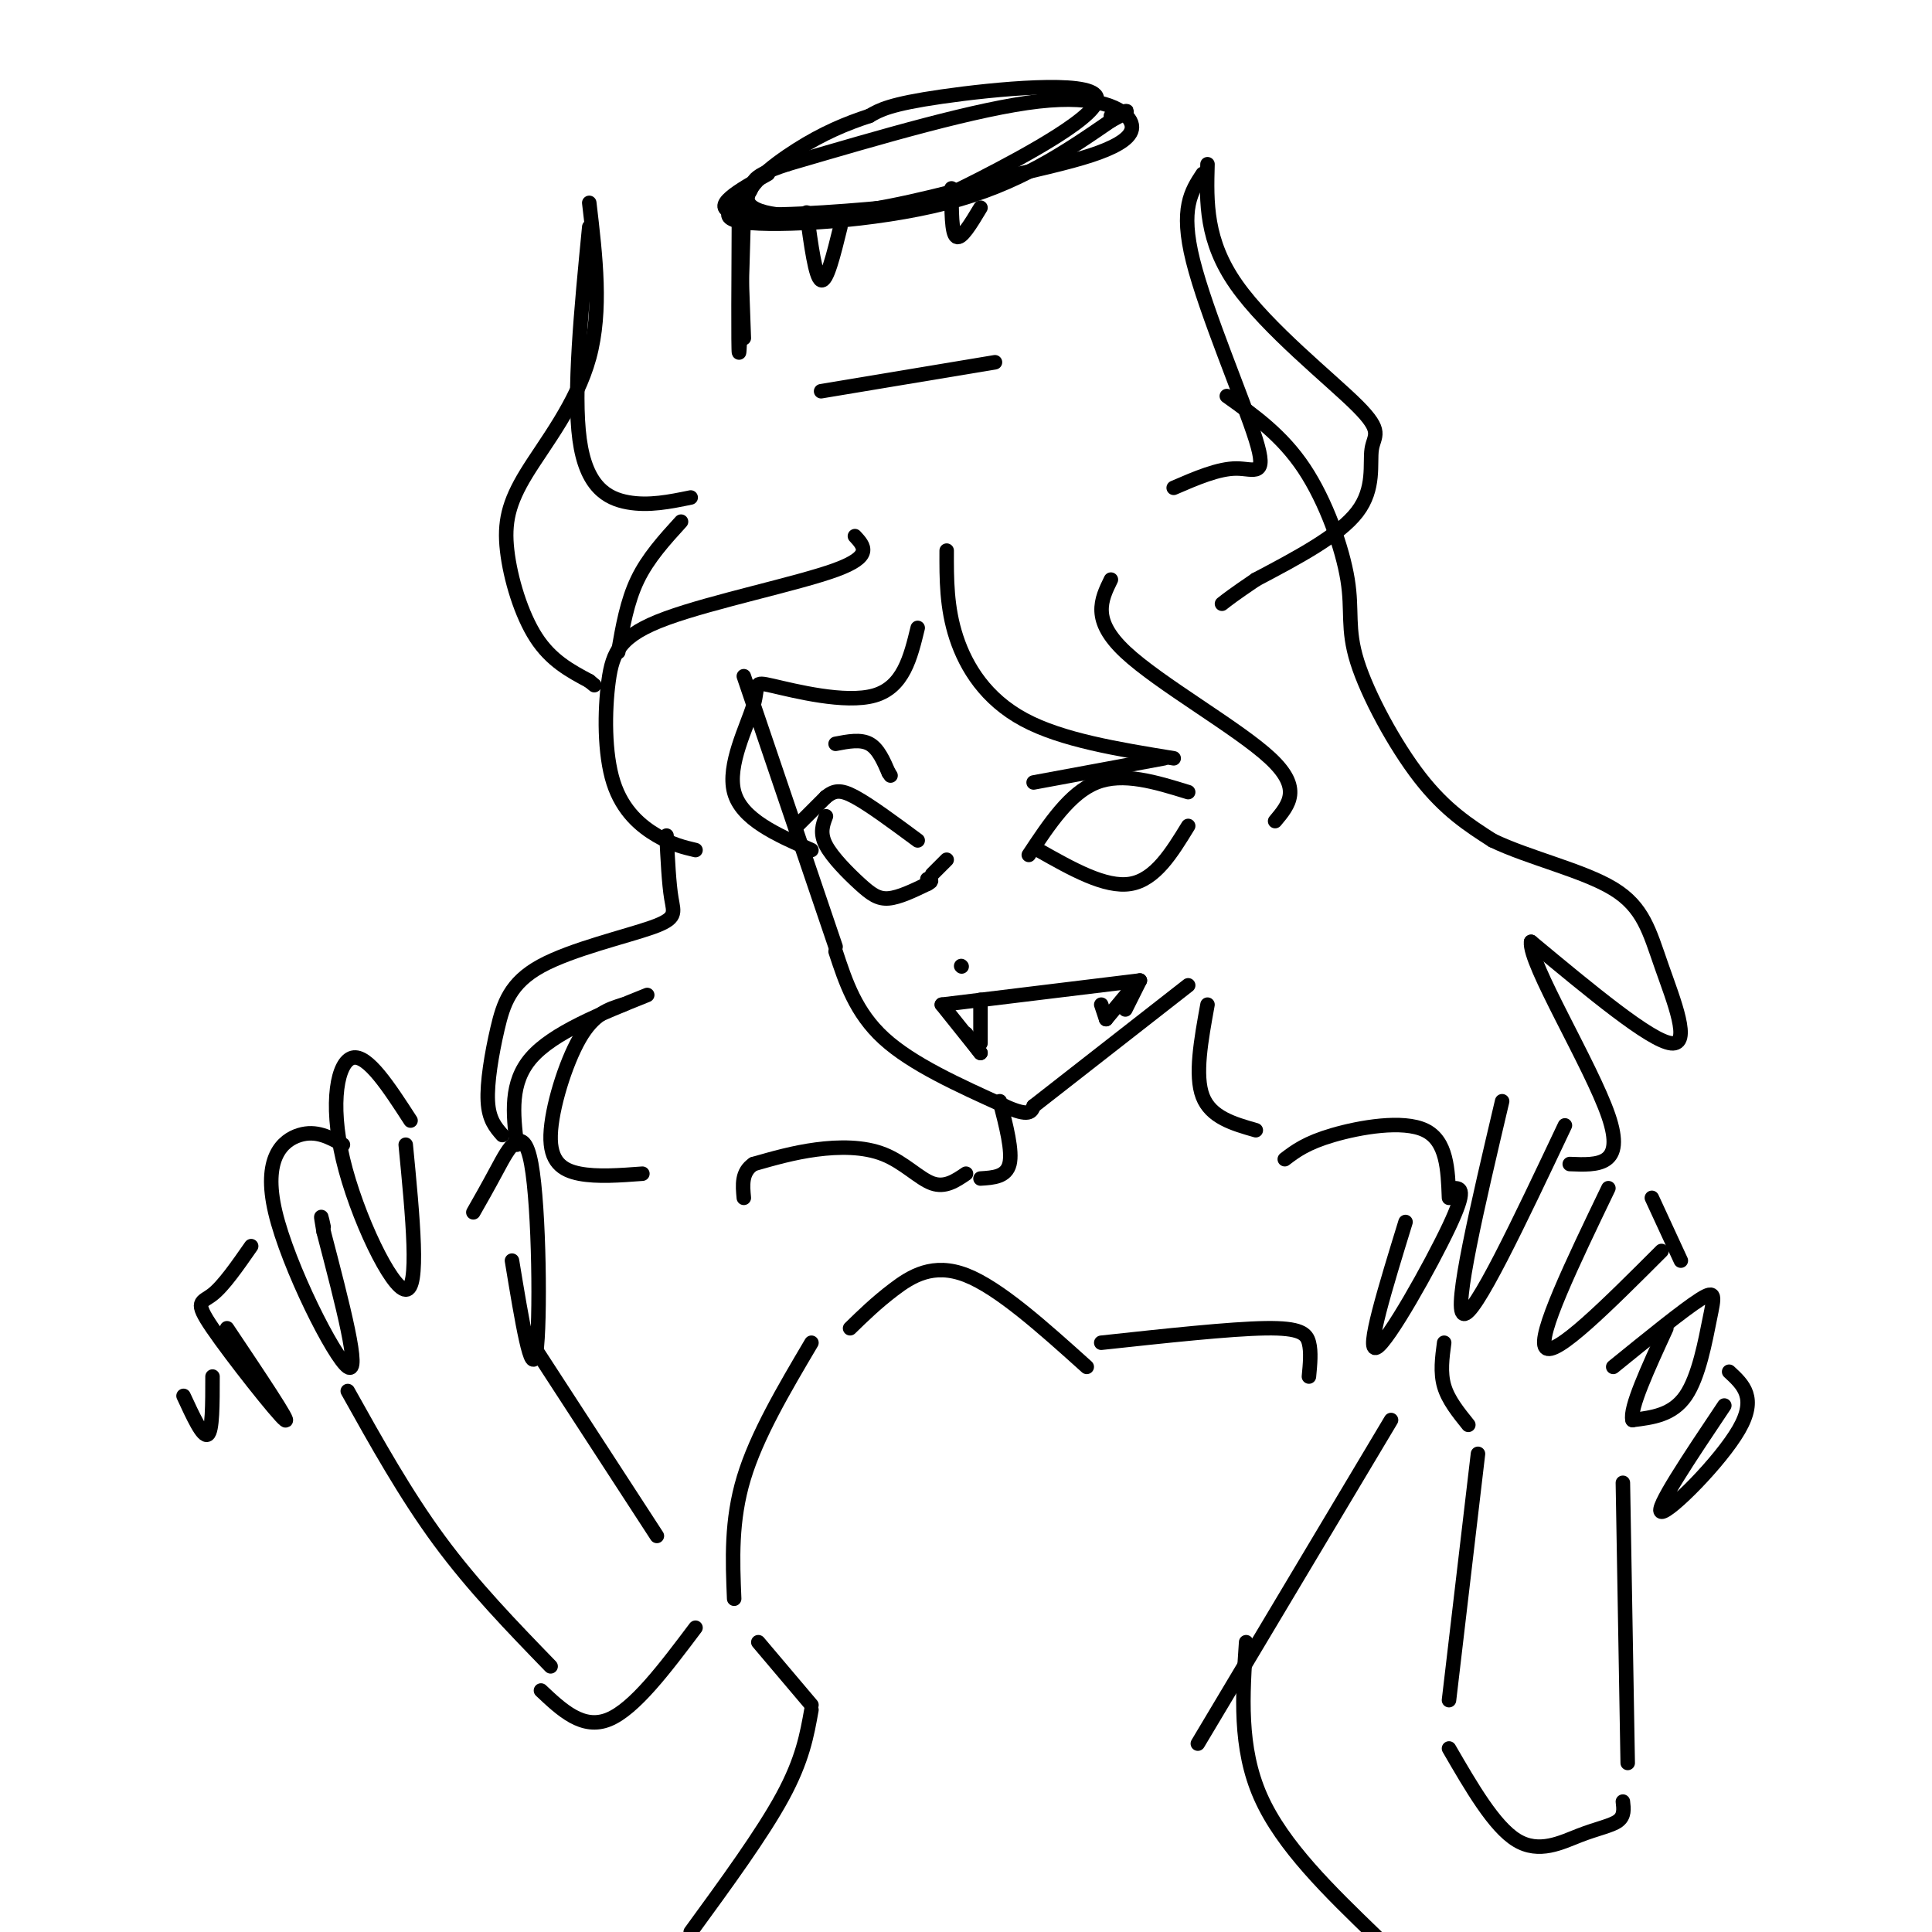 <svg viewBox='0 0 400 400' version='1.1' xmlns='http://www.w3.org/2000/svg' xmlns:xlink='http://www.w3.org/1999/xlink'><g fill='none' stroke='rgb(0,0,0)' stroke-width='3' stroke-linecap='round' stroke-linejoin='round'><path d='M154,140c0.000,0.000 19.000,56.000 19,56'/><path d='M173,197c2.083,6.333 4.167,12.667 10,18c5.833,5.333 15.417,9.667 25,14'/><path d='M208,229c5.167,2.333 5.583,1.167 6,0'/><path d='M214,229c0.000,0.000 32.000,-25.000 32,-25'/><path d='M165,171c0.000,0.000 6.000,-6.000 6,-6'/><path d='M171,165c1.689,-1.333 2.911,-1.667 6,0c3.089,1.667 8.044,5.333 13,9'/><path d='M171,169c-0.661,1.738 -1.321,3.476 0,6c1.321,2.524 4.625,5.833 7,8c2.375,2.167 3.821,3.190 6,3c2.179,-0.190 5.089,-1.595 8,-3'/><path d='M192,183c1.333,-0.667 0.667,-0.833 0,-1'/><path d='M213,177c4.250,-6.417 8.500,-12.833 14,-15c5.500,-2.167 12.250,-0.083 19,2'/><path d='M215,176c6.917,3.917 13.833,7.833 19,7c5.167,-0.833 8.583,-6.417 12,-12'/><path d='M196,178c0.000,0.000 -3.000,3.000 -3,3'/><path d='M199,200c0.000,0.000 0.100,0.100 0.1,0.1'/><path d='M203,218c0.000,0.000 -8.000,-10.000 -8,-10'/><path d='M195,208c0.000,0.000 41.000,-5.000 41,-5'/><path d='M236,203c0.000,0.000 -3.000,6.000 -3,6'/><path d='M200,214c0.000,0.000 3.000,4.000 3,4'/><path d='M203,216c0.000,0.000 0.000,-9.000 0,-9'/><path d='M228,208c0.000,0.000 1.000,3.000 1,3'/><path d='M229,211c0.000,0.000 5.000,-6.000 5,-6'/><path d='M190,130c-1.490,6.140 -2.979,12.281 -9,14c-6.021,1.719 -16.573,-0.982 -21,-2c-4.427,-1.018 -2.730,-0.351 -4,4c-1.270,4.351 -5.506,12.386 -4,18c1.506,5.614 8.753,8.807 16,12'/><path d='M177,111c1.917,2.072 3.833,4.144 -4,7c-7.833,2.856 -25.417,6.494 -35,10c-9.583,3.506 -11.167,6.878 -12,13c-0.833,6.122 -0.917,14.994 1,21c1.917,6.006 5.833,9.144 9,11c3.167,1.856 5.583,2.428 8,3'/><path d='M196,114c-0.022,5.889 -0.044,11.778 2,18c2.044,6.222 6.156,12.778 14,17c7.844,4.222 19.422,6.111 31,8'/><path d='M230,120c-2.044,4.178 -4.089,8.356 3,15c7.089,6.644 23.311,15.756 30,22c6.689,6.244 3.844,9.622 1,13'/><path d='M214,162c0.000,0.000 27.000,-5.000 27,-5'/><path d='M173,154c2.583,-0.500 5.167,-1.000 7,0c1.833,1.000 2.917,3.500 4,6'/><path d='M184,160c0.667,1.000 0.333,0.500 0,0'/><path d='M141,108c-3.417,3.750 -6.833,7.500 -9,12c-2.167,4.500 -3.083,9.750 -4,15'/><path d='M138,173c0.245,4.981 0.491,9.962 1,13c0.509,3.038 1.283,4.132 -4,6c-5.283,1.868 -16.622,4.511 -23,8c-6.378,3.489 -7.794,7.824 -9,13c-1.206,5.176 -2.202,11.193 -2,15c0.202,3.807 1.601,5.403 3,7'/><path d='M107,237c-0.750,-6.417 -1.500,-12.833 3,-18c4.500,-5.167 14.250,-9.083 24,-13'/><path d='M129,208c-3.024,0.935 -6.048,1.869 -9,7c-2.952,5.131 -5.833,14.458 -6,20c-0.167,5.542 2.381,7.298 6,8c3.619,0.702 8.310,0.351 13,0'/><path d='M170,81c0.000,0.000 36.000,-6.000 36,-6'/><path d='M254,82c5.724,4.080 11.448,8.159 16,15c4.552,6.841 7.931,16.442 9,23c1.069,6.558 -0.174,10.073 2,17c2.174,6.927 7.764,17.265 13,24c5.236,6.735 10.118,9.868 15,13'/><path d='M309,174c7.501,3.628 18.753,6.199 25,10c6.247,3.801 7.490,8.831 10,16c2.510,7.169 6.289,16.477 2,16c-4.289,-0.477 -16.644,-10.738 -29,-21'/><path d='M317,195c-0.600,4.289 12.400,25.511 16,36c3.600,10.489 -2.200,10.244 -8,10'/><path d='M243,101c4.643,-2.006 9.286,-4.012 13,-4c3.714,0.012 6.500,2.042 4,-6c-2.500,-8.042 -10.286,-26.155 -13,-37c-2.714,-10.845 -0.357,-14.423 2,-18'/><path d='M250,34c-0.214,7.927 -0.427,15.853 6,25c6.427,9.147 19.496,19.514 25,25c5.504,5.486 3.443,6.093 3,9c-0.443,2.907 0.730,8.116 -3,13c-3.730,4.884 -12.365,9.442 -21,14'/><path d='M260,120c-4.667,3.167 -5.833,4.083 -7,5'/><path d='M143,103c-4.333,0.889 -8.667,1.778 -13,1c-4.333,-0.778 -8.667,-3.222 -10,-13c-1.333,-9.778 0.333,-26.889 2,-44'/><path d='M122,42c1.321,11.163 2.641,22.325 0,32c-2.641,9.675 -9.244,17.861 -13,24c-3.756,6.139 -4.665,10.230 -4,16c0.665,5.770 2.904,13.220 6,18c3.096,4.780 7.048,6.890 11,9'/><path d='M122,141c1.833,1.500 0.917,0.750 0,0'/><path d='M159,36c-6.119,3.449 -12.238,6.897 -7,8c5.238,1.103 21.835,-0.141 31,-1c9.165,-0.859 10.900,-1.333 20,-6c9.100,-4.667 25.565,-13.526 24,-17c-1.565,-3.474 -21.162,-1.564 -32,0c-10.838,1.564 -12.919,2.782 -15,4'/><path d='M180,24c-4.888,1.595 -9.609,3.582 -15,7c-5.391,3.418 -11.451,8.266 -10,11c1.451,2.734 10.415,3.352 21,2c10.585,-1.352 22.793,-4.676 35,-8'/><path d='M211,36c9.051,-2.112 14.179,-3.391 18,-5c3.821,-1.609 6.337,-3.549 5,-6c-1.337,-2.451 -6.525,-5.415 -19,-4c-12.475,1.415 -32.238,7.207 -52,13'/><path d='M163,34c-9.234,2.997 -6.321,3.989 -8,6c-1.679,2.011 -7.952,5.041 -1,6c6.952,0.959 27.129,-0.155 42,-4c14.871,-3.845 24.435,-10.423 34,-17'/><path d='M230,25c5.667,-3.000 2.833,-2.000 0,-1'/><path d='M154,44c-0.417,14.667 -0.833,29.333 -1,29c-0.167,-0.333 -0.083,-15.667 0,-31'/><path d='M153,42c0.000,0.000 1.000,28.000 1,28'/><path d='M167,44c0.917,6.750 1.833,13.500 3,14c1.167,0.500 2.583,-5.250 4,-11'/><path d='M197,39c0.000,4.667 0.000,9.333 1,10c1.000,0.667 3.000,-2.667 5,-6'/><path d='M98,251c1.381,-2.417 2.762,-4.833 5,-9c2.238,-4.167 5.333,-10.083 7,-1c1.667,9.083 1.905,33.167 1,39c-0.905,5.833 -2.952,-6.583 -5,-19'/><path d='M85,232c-4.458,-6.887 -8.917,-13.774 -12,-13c-3.083,0.774 -4.792,9.208 -2,21c2.792,11.792 10.083,26.940 13,27c2.917,0.060 1.458,-14.970 0,-30'/><path d='M71,237c-2.762,-1.536 -5.524,-3.071 -9,-2c-3.476,1.071 -7.667,4.750 -5,16c2.667,11.250 12.190,30.071 15,32c2.810,1.929 -1.095,-13.036 -5,-28'/><path d='M67,255c-0.833,-4.833 -0.417,-2.917 0,-1'/><path d='M52,258c-2.863,4.113 -5.726,8.226 -8,10c-2.274,1.774 -3.958,1.208 0,7c3.958,5.792 13.560,17.940 15,19c1.440,1.060 -5.280,-8.970 -12,-19'/><path d='M38,289c2.000,4.333 4.000,8.667 5,8c1.000,-0.667 1.000,-6.333 1,-12'/><path d='M291,253c-4.178,13.578 -8.356,27.156 -6,26c2.356,-1.156 11.244,-17.044 15,-25c3.756,-7.956 2.378,-7.978 1,-8'/><path d='M311,228c-5.083,21.583 -10.167,43.167 -8,44c2.167,0.833 11.583,-19.083 21,-39'/><path d='M333,246c-7.417,15.417 -14.833,30.833 -13,33c1.833,2.167 12.917,-8.917 24,-20'/><path d='M342,248c0.000,0.000 6.000,13.000 6,13'/><path d='M334,283c7.298,-5.923 14.595,-11.845 18,-14c3.405,-2.155 2.917,-0.542 2,4c-0.917,4.542 -2.262,12.012 -5,16c-2.738,3.988 -6.869,4.494 -11,5'/><path d='M338,294c-0.667,-2.333 3.167,-10.667 7,-19'/><path d='M358,284c2.911,2.689 5.822,5.378 2,12c-3.822,6.622 -14.378,17.178 -16,17c-1.622,-0.178 5.689,-11.089 13,-22'/><path d='M207,228c1.333,5.167 2.667,10.333 2,13c-0.667,2.667 -3.333,2.833 -6,3'/><path d='M250,208c-1.333,7.333 -2.667,14.667 -1,19c1.667,4.333 6.333,5.667 11,7'/><path d='M200,243c-2.167,1.476 -4.333,2.952 -7,2c-2.667,-0.952 -5.833,-4.333 -10,-6c-4.167,-1.667 -9.333,-1.619 -14,-1c-4.667,0.619 -8.833,1.810 -13,3'/><path d='M156,241c-2.500,1.667 -2.250,4.333 -2,7'/><path d='M266,240c2.222,-1.689 4.444,-3.378 10,-5c5.556,-1.622 14.444,-3.178 19,-1c4.556,2.178 4.778,8.089 5,14'/><path d='M176,275c2.689,-2.622 5.378,-5.244 9,-8c3.622,-2.756 8.178,-5.644 15,-3c6.822,2.644 15.911,10.822 25,19'/><path d='M228,278c13.356,-1.444 26.711,-2.889 34,-3c7.289,-0.111 8.511,1.111 9,3c0.489,1.889 0.244,4.444 0,7'/><path d='M168,278c-5.667,9.583 -11.333,19.167 -14,28c-2.667,8.833 -2.333,16.917 -2,25'/><path d='M157,340c0.000,0.000 11.000,13.000 11,13'/><path d='M288,294c0.000,0.000 -40.000,67.000 -40,67'/><path d='M258,340c-0.750,10.917 -1.500,21.833 3,32c4.500,10.167 14.250,19.583 24,29'/><path d='M168,354c-0.917,5.167 -1.833,10.333 -6,18c-4.167,7.667 -11.583,17.833 -19,28'/><path d='M72,288c6.000,10.750 12.000,21.500 19,31c7.000,9.500 15.000,17.750 23,26'/><path d='M110,278c0.000,0.000 26.000,40.000 26,40'/><path d='M299,278c-0.417,3.083 -0.833,6.167 0,9c0.833,2.833 2.917,5.417 5,8'/><path d='M306,301c0.000,0.000 -6.000,51.000 -6,51'/><path d='M336,307c0.000,0.000 1.000,58.000 1,58'/><path d='M336,373c0.179,1.494 0.357,2.988 -1,4c-1.357,1.012 -4.250,1.542 -8,3c-3.750,1.458 -8.357,3.845 -13,1c-4.643,-2.845 -9.321,-10.923 -14,-19'/><path d='M112,350c4.333,4.083 8.667,8.167 14,6c5.333,-2.167 11.667,-10.583 18,-19'/></g>
</svg>